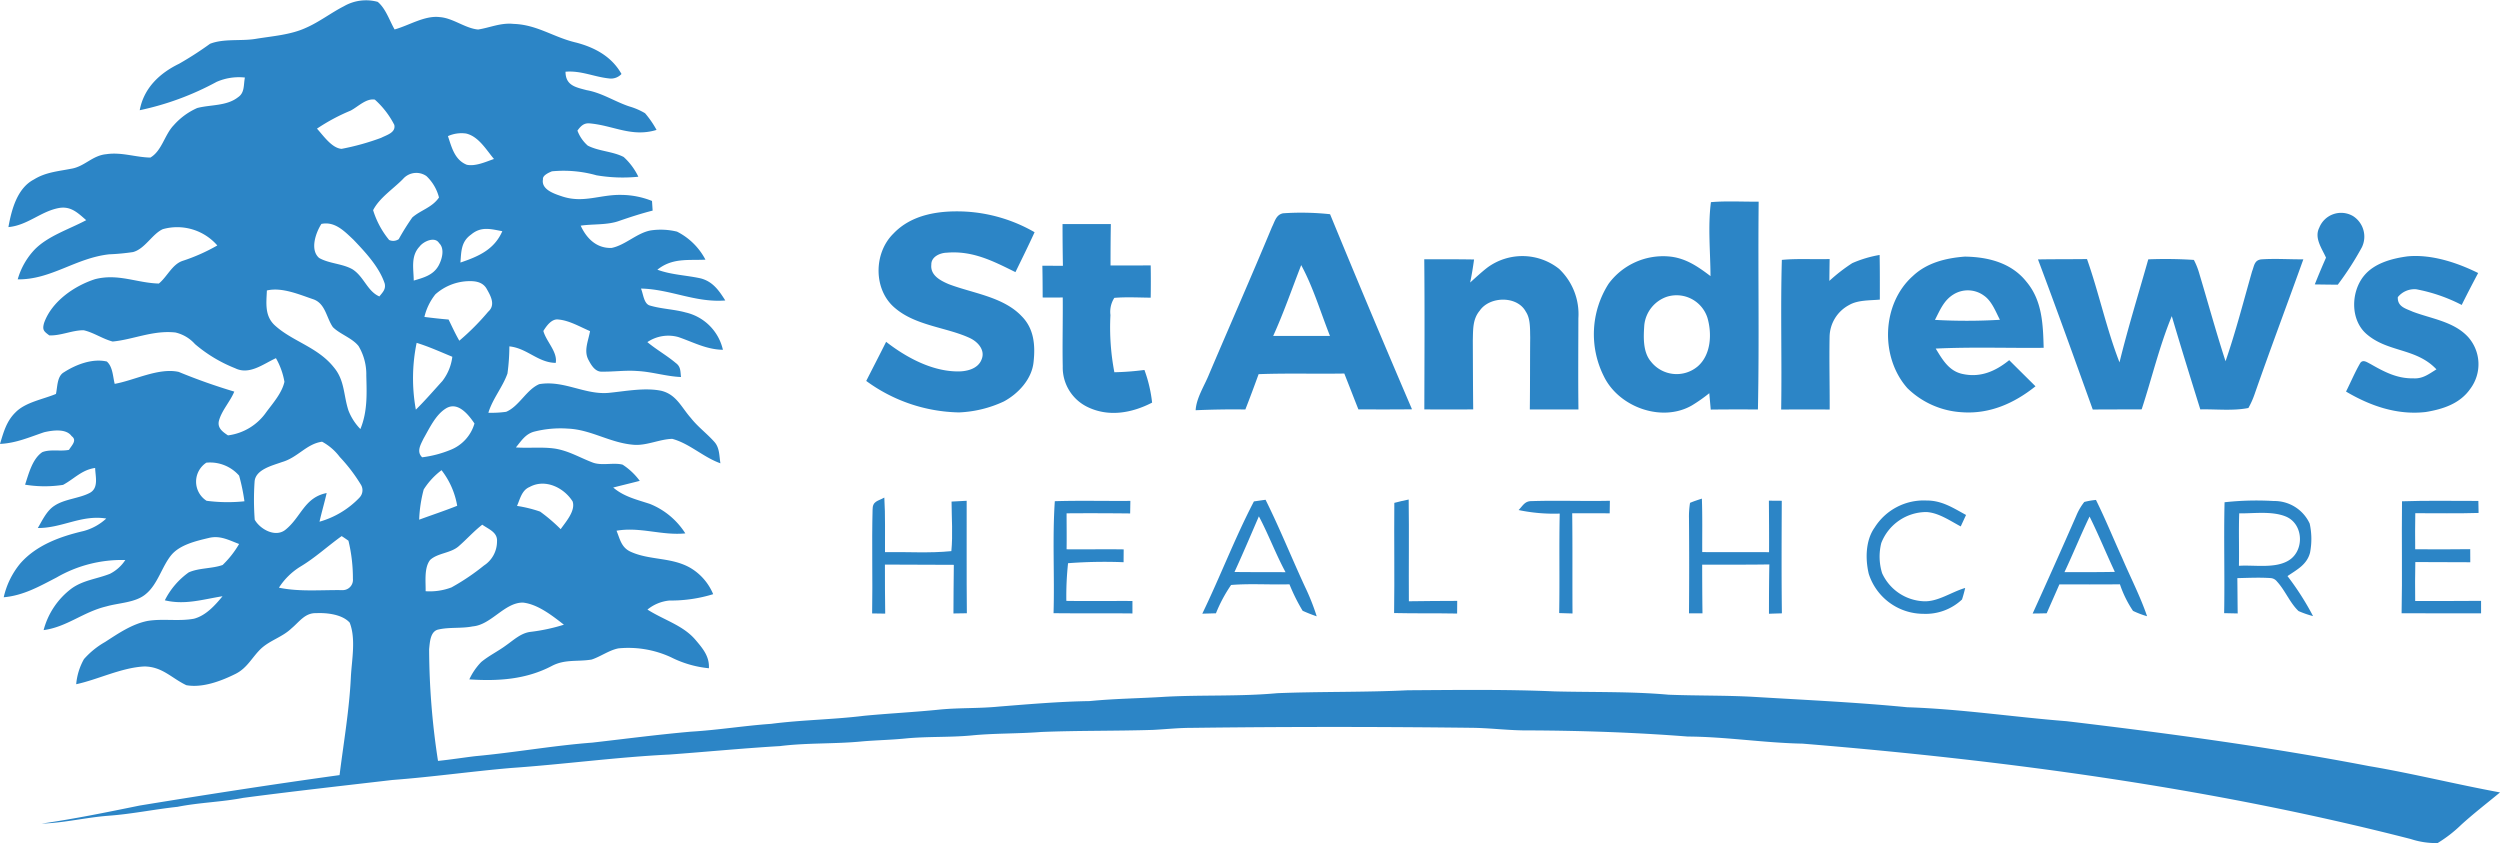 <?xml version="1.0" encoding="UTF-8"?>
<svg xmlns="http://www.w3.org/2000/svg" width="369.165" height="124.494" viewBox="0 0 369.165 124.494">
  <g id="Group_113" data-name="Group 113" transform="translate(-974.999 -100.074)">
    <path id="Path_151" data-name="Path 151" d="M1324.817,213.2c-14.874-2.857-29.639-4.84-44.654-6.63-7.8-.611-15.625-1.805-23.521-2.059-7.51-.733-15.015-1.071-22.548-1.527-4.225-.244-8.468-.16-12.693-.324-5.6-.5-11.269-.343-16.913-.493-7.2-.31-14.418-.207-21.617-.164-6.419.315-12.848.174-19.268.432-5.461.5-10.968.235-16.448.522-3.755.244-7.51.273-11.255.644-4.493.07-8.948.456-13.426.813-2.9.287-5.785.16-8.685.437-3.727.385-7.472.564-11.2.921-4.563.564-9.164.6-13.722,1.189-3.966.277-7.885.921-11.852,1.156-4.859.428-9.7,1.062-14.545,1.617-5.794.437-11.5,1.471-17.28,2-1.838.221-3.666.512-5.512.7a109.839,109.839,0,0,1-1.311-16.509c.108-.959.15-2.547,1.273-2.871,1.673-.409,3.463-.141,5.165-.484,2.726-.226,4.69-3.525,7.406-3.515,2.195.23,4.365,1.946,6.057,3.266a27.116,27.116,0,0,1-5,1.067c-1.382.2-2.416,1.194-3.515,1.964-1.189.884-2.552,1.537-3.689,2.477a9.193,9.193,0,0,0-1.762,2.566c4.253.282,8.384.023,12.214-2,1.95-1.01,3.792-.583,5.837-.926,1.311-.423,2.613-1.4,3.976-1.654a15.025,15.025,0,0,1,7.759,1.316,15.766,15.766,0,0,0,5.592,1.621c.1-1.781-.949-2.975-2.03-4.248-1.833-2.11-4.591-2.857-7.044-4.417a6.036,6.036,0,0,1,3.243-1.335,21.209,21.209,0,0,0,6.462-.939,8.132,8.132,0,0,0-3.369-3.882c-2.806-1.612-6.043-1.095-8.854-2.4-1.344-.634-1.532-1.828-2.049-3.088,3.482-.606,6.664.738,10.16.395a11.085,11.085,0,0,0-5.217-4.347c-1.941-.644-3.825-1.057-5.432-2.425,1.306-.338,2.618-.644,3.919-.987a9.716,9.716,0,0,0-2.533-2.392c-1.372-.352-3.12.212-4.474-.334-1.894-.724-3.492-1.715-5.55-2.04-1.889-.267-3.825-.032-5.733-.169.79-.954,1.386-1.95,2.646-2.317a15.742,15.742,0,0,1,5.028-.461c3.492.141,6.312,2.181,9.906,2.4,1.856.076,3.7-.846,5.512-.888,2.566.691,4.568,2.707,7.11,3.609-.183-1.095-.108-2.265-.874-3.139-1.1-1.245-2.453-2.232-3.487-3.548-1.41-1.584-2.124-3.463-4.361-4.018-2.444-.512-5.334.07-7.792.306-3.51.31-6.612-1.9-10.235-1.288-1.885.794-2.979,3.28-4.892,4.084a15.832,15.832,0,0,1-2.627.141c.644-2.1,2.091-3.75,2.82-5.79a30,30,0,0,0,.282-4.013c2.632.268,4.206,2.4,6.847,2.439.292-1.631-1.4-3.144-1.828-4.714.456-.733,1.227-1.837,2.218-1.692,1.612.136,3.205,1.09,4.676,1.715-.254,1.462-.992,2.942-.183,4.338.409.775,1.006,1.729,2.007,1.645,1.715.023,3.416-.226,5.136-.094,2.2.108,4.281.8,6.471.888-.1-.822-.014-1.513-.752-2.054-1.335-1.128-2.871-1.983-4.215-3.1a5.515,5.515,0,0,1,4.577-.747c2.223.761,4.145,1.842,6.579,1.88a7.317,7.317,0,0,0-5.5-5.512c-1.715-.475-3.534-.512-5.235-1.01-.958-.216-1.015-1.753-1.367-2.519,4.347.089,8.041,2.11,12.453,1.758-.94-1.49-1.856-2.806-3.651-3.266-2.134-.47-4.3-.512-6.377-1.278,2.2-1.758,4.464-1.363,7.1-1.48a9.649,9.649,0,0,0-4.2-4.14,10.113,10.113,0,0,0-3.886-.179c-2.035.371-3.745,2.176-5.771,2.585-2.213.08-3.694-1.386-4.568-3.29,1.866-.268,3.924-.065,5.682-.7,1.631-.564,3.266-1.095,4.944-1.523-.033-.475-.061-.949-.094-1.424a12.435,12.435,0,0,0-4.464-.893c-3.181-.08-5.606,1.255-8.736.245-1.128-.376-3.2-1-2.9-2.552-.089-.573.888-1,1.325-1.175a17.922,17.922,0,0,1,6.575.587,23.054,23.054,0,0,0,6.184.211,9.481,9.481,0,0,0-2.167-2.914c-1.626-.841-3.675-.841-5.306-1.682a5.524,5.524,0,0,1-1.522-2.213c.475-.653.935-1.151,1.814-1.067,3.53.315,6.2,2.082,9.869.964a14.261,14.261,0,0,0-1.7-2.467,10.021,10.021,0,0,0-2.317-1c-2.176-.724-4.018-2-6.316-2.406-1.616-.428-3.1-.687-3.111-2.721,2.3-.193,4.216.761,6.429.992a2.111,2.111,0,0,0,1.837-.658c-1.438-2.566-3.919-3.905-6.678-4.633-3.351-.771-5.752-2.651-9.272-2.764-1.88-.193-3.426.545-5.221.832-1.917-.174-3.684-1.682-5.654-1.833-2.232-.273-4.5,1.217-6.682,1.823-.752-1.311-1.307-3.092-2.491-4.074a6.529,6.529,0,0,0-4.981.639c-1.927.982-3.628,2.326-5.634,3.2-2.279,1.048-4.972,1.217-7.477,1.635-2.134.338-4.657-.075-6.664.714a50.567,50.567,0,0,1-4.568,2.947c-2.885,1.4-5.212,3.59-5.818,6.865a41.87,41.87,0,0,0,11.344-4.182,8.216,8.216,0,0,1,4.187-.644c-.221,1.081,0,2.228-1.015,2.909-1.692,1.33-4.056,1.072-6.029,1.593a10.062,10.062,0,0,0-3.463,2.538c-1.363,1.41-1.744,3.778-3.454,4.779-2.2-.042-4.248-.836-6.5-.5-2.087.188-3.21,1.842-5.221,2.153-1.941.381-3.755.512-5.475,1.583-2.481,1.288-3.313,4.5-3.764,7.03,2.848-.263,4.779-2.336,7.486-2.824,1.758-.3,2.791.752,4,1.8-2.472,1.325-5.71,2.345-7.66,4.389a10.576,10.576,0,0,0-2.453,4.352c4.934.061,8.529-3.149,13.516-3.7a32.092,32.092,0,0,0,3.5-.329c1.758-.451,2.857-2.688,4.413-3.384a7.851,7.851,0,0,1,8.045,2.406,27.207,27.207,0,0,1-5.146,2.284c-1.518.517-2.26,2.336-3.487,3.341-3.238-.08-5.992-1.518-9.413-.648-3.087.992-6.41,3.3-7.533,6.462-.291,1.033-.052,1.235.771,1.842,1.687.07,3.393-.771,5.071-.761,1.476.334,2.815,1.288,4.286,1.668,3.017-.287,5.968-1.7,9.267-1.335a5.54,5.54,0,0,1,2.885,1.711,21.021,21.021,0,0,0,5.931,3.567c2.11,1.048,4.168-.644,6.025-1.485a10.672,10.672,0,0,1,1.255,3.487c-.357,1.635-1.682,3.14-2.669,4.465a8.153,8.153,0,0,1-5.667,3.449c-.79-.526-1.6-1.095-1.335-2.166.423-1.546,1.649-2.806,2.265-4.3a85.986,85.986,0,0,1-8.21-2.909c-2.965-.649-6.485,1.232-9.45,1.767-.277-1.086-.277-2.524-1.161-3.3-2.129-.489-4.549.442-6.325,1.584-1.043.583-.954,2.181-1.189,3.205-1.922.8-4.521,1.222-5.982,2.731-1.33,1.3-1.753,2.923-2.279,4.647,2.336-.1,4.347-.992,6.518-1.725,1.2-.277,3.233-.592,4.06.578.86.62-.014,1.386-.39,2.025-1.259.259-2.768-.132-3.948.343-1.471.992-2.011,3.219-2.537,4.8a17.947,17.947,0,0,0,5.606.028c1.654-.888,2.763-2.223,4.742-2.5.024,1.235.569,2.951-.794,3.684-1.56.822-3.717.893-5.221,1.9-1.137.724-1.786,2.162-2.453,3.285,3.6.023,6.443-1.993,10.108-1.4a8.008,8.008,0,0,1-3.332,1.842c-3.435.8-7,2.077-9.38,4.812a11.925,11.925,0,0,0-2.43,4.972c2.914-.254,5.263-1.607,7.8-2.918a19.24,19.24,0,0,1,10.155-2.58,5.87,5.87,0,0,1-2.27,2.035c-1.941.771-4.013.936-5.743,2.228a11.267,11.267,0,0,0-4.051,6.086c3.44-.461,5.818-2.673,9.267-3.5,1.866-.54,4.37-.545,5.855-1.852,1.72-1.419,2.354-4.037,3.713-5.705,1.274-1.555,3.689-2.105,5.559-2.552,1.678-.409,2.947.32,4.474.893a14.335,14.335,0,0,1-2.434,3.1c-1.565.559-3.482.409-5.009,1.095a11.22,11.22,0,0,0-3.525,4.121c2.989.719,5.6-.141,8.52-.6-1.114,1.353-2.463,2.857-4.22,3.318-2.208.414-4.587-.038-6.809.32-2.336.451-4.356,1.852-6.321,3.12a12.181,12.181,0,0,0-3.111,2.524,9.147,9.147,0,0,0-1.147,3.708c3.135-.663,6.711-2.467,10.071-2.622,2.655.028,4.018,1.729,6.184,2.763,2.383.437,5.151-.611,7.275-1.668,1.757-.879,2.425-2.453,3.778-3.741,1.367-1.25,3.139-1.687,4.5-2.993,1.137-.944,1.978-2.284,3.614-2.232,1.57-.075,3.844.164,4.963,1.4.935,2.368.315,5.461.178,7.965-.226,4.892-1.067,9.69-1.673,14.549-9.869,1.363-19.672,2.885-29.5,4.493-4.817.982-9.624,1.969-14.493,2.669,3.341-.1,6.579-.916,9.916-1.165,3.412-.249,6.744-.949,10.141-1.311,3.219-.644,6.49-.7,9.714-1.325,7.331-.968,14.681-1.786,22.026-2.641,5.874-.442,11.711-1.274,17.585-1.776,7.778-.54,15.527-1.6,23.318-1.978,5.451-.4,10.879-.93,16.335-1.25,4.065-.508,8.149-.291,12.214-.7,2.087-.174,4.173-.211,6.255-.418,3.257-.324,6.523-.146,9.78-.451,3.421-.338,6.856-.244,10.287-.512,5.517-.226,11.044-.136,16.565-.31,1.88-.1,3.745-.3,5.63-.3q20.675-.261,41.345-.009c2.838.023,5.648.418,8.492.385,7.839.033,15.663.3,23.478.907,5.672.033,11.274.94,16.941,1.048,30.2,2.472,60.462,6.546,89.848,14.094a11.975,11.975,0,0,0,3.928.587,19.7,19.7,0,0,0,3.5-2.712c1.842-1.673,3.806-3.186,5.724-4.77C1337.693,215.9,1331.3,214.293,1324.817,213.2Zm-271.625-41.209c2.3-1.274,5.071.08,6.363,2.125.465,1.391-1.015,3.021-1.762,4.1a24.865,24.865,0,0,0-3.036-2.594,19.143,19.143,0,0,0-3.412-.841C1051.8,173.747,1052.046,172.469,1053.192,171.989Zm-47.685,2.035a3.351,3.351,0,0,1-.038-5.63,5.7,5.7,0,0,1,4.84,1.913,28.674,28.674,0,0,1,.785,3.788A23.907,23.907,0,0,1,1005.507,174.024Zm41.585-27.928a35.743,35.743,0,0,1-4.267,4.286c-.587-1.006-1.071-2.082-1.588-3.126-1.194-.1-2.378-.23-3.567-.385a8.5,8.5,0,0,1,1.621-3.337,7.7,7.7,0,0,1,4.573-1.931c1.1-.066,2.293,0,2.947,1.029C1047.421,143.7,1048.244,145.08,1047.092,146.1Zm-2.03,16.513a5.962,5.962,0,0,1-3.534,3.891,16.33,16.33,0,0,1-4.192,1.1c-.87-.841-.221-1.87.2-2.754.855-1.49,1.757-3.468,3.242-4.417C1042.558,159.249,1044.169,161.284,1045.062,162.609Zm-2.073-23.765c.127-1.649.089-3.078,1.57-4.131,1.48-1.241,2.876-.827,4.615-.5C1047.985,136.936,1045.645,137.947,1042.99,138.844Zm.846-19.051c1.838.428,2.965,2.4,4.107,3.755-1.2.414-2.73,1.123-4.009.855-1.791-.71-2.237-2.575-2.787-4.229A4.859,4.859,0,0,1,1043.836,119.793Zm-4.084,19.521c-.785,1.4-2.228,1.767-3.656,2.19-.023-1.758-.47-3.614.86-5.024.559-.756,2.256-1.546,2.885-.508C1040.715,136.8,1040.264,138.4,1039.752,139.314Zm-12.994-22.9c1.086-.555,2.312-1.861,3.595-1.63a12.785,12.785,0,0,1,2.872,3.726c.254,1.156-1.156,1.5-1.936,1.913a36.409,36.409,0,0,1-5.846,1.63c-1.452-.1-2.726-2-3.637-2.984A28.362,28.362,0,0,1,1026.758,116.414Zm-1.3,70.8c-3.064-.042-6.255.268-9.267-.362a9.952,9.952,0,0,1,3.149-3.1c2.2-1.311,4.046-3.04,6.114-4.516.338.221.672.446,1,.681a23.594,23.594,0,0,1,.658,5.621A1.517,1.517,0,0,1,1025.456,187.21Zm2.622-13.656a13.112,13.112,0,0,1-5.9,3.553c.319-1.419.738-2.814,1.057-4.234-3.318.658-3.76,3.581-6.123,5.451-1.476,1.138-3.708-.108-4.5-1.513a39.406,39.406,0,0,1-.019-5.625c.127-1.8,2.655-2.378,4.027-2.881,2.35-.667,3.637-2.7,5.94-3.012a8.062,8.062,0,0,1,2.613,2.256,24.356,24.356,0,0,1,3.148,4.14A1.563,1.563,0,0,1,1028.079,173.554Zm.141-10.127a8.118,8.118,0,0,1-1.762-2.73c-.747-2.27-.536-4.427-2.138-6.358-2.411-3.055-6.189-3.853-8.793-6.278-1.466-1.41-1.194-3.257-1.118-5.1,2.218-.522,4.775.6,6.87,1.306,1.786.634,1.913,2.726,2.876,4.107,1.048,1.048,2.843,1.6,3.788,2.791a8.143,8.143,0,0,1,1.147,4.356C1029.16,158.248,1029.277,160.842,1028.219,163.427Zm2.806-19.582c-1.776-.752-2.274-2.918-3.961-4-1.49-.86-3.464-.836-4.944-1.687-1.386-1.2-.494-3.736.338-5.024,2-.414,3.407,1.09,4.732,2.331,1.758,1.847,3.816,4.032,4.62,6.49C1031.993,142.806,1031.5,143.234,1031.025,143.845Zm2.862-8.468a1.441,1.441,0,0,1-1.429.127,12.9,12.9,0,0,1-2.364-4.4c.945-1.842,2.984-3.139,4.417-4.61a2.606,2.606,0,0,1,3.459-.423,6.564,6.564,0,0,1,1.852,3.163c-1.034,1.494-2.646,1.828-3.938,2.942A35.345,35.345,0,0,0,1033.887,135.376Zm2.636,15.32c1.8.55,3.534,1.344,5.268,2.054a7.326,7.326,0,0,1-1.461,3.572c-1.292,1.424-2.557,2.885-3.924,4.239A25.894,25.894,0,0,1,1036.523,150.7Zm1.048,21.641a10.778,10.778,0,0,1,2.627-2.838,11.787,11.787,0,0,1,2.312,5.254c-1.852.743-3.746,1.363-5.616,2.054A20.133,20.133,0,0,1,1037.571,172.337Zm.959,10.4c1.1-1.006,2.979-.977,4.154-1.969,1.208-1.043,2.26-2.242,3.529-3.223.93.672,2.274,1.109,2.176,2.476a4.232,4.232,0,0,1-1.931,3.557,33.126,33.126,0,0,1-4.789,3.228,9.06,9.06,0,0,1-3.821.564C1037.881,185.97,1037.595,183.907,1038.53,182.741Z" transform="translate(0)" fill="#2c85c6"></path>
    <path id="Path_152" data-name="Path 152" d="M1490.318,193.492a23.441,23.441,0,0,0,2.561-1.8c.071.808.141,1.617.212,2.42,2.326-.033,4.648-.023,6.969-.019.207-10.221,0-20.461.108-30.687-2.34.029-4.714-.127-7.049.075-.465,3.581-.08,7.317-.061,10.921-1.917-1.447-3.745-2.721-6.231-2.909a10.014,10.014,0,0,0-8.807,4.023,13.843,13.843,0,0,0-.691,13.722C1479.542,193.759,1485.886,196.053,1490.318,193.492Zm-7.035-11.875a4.959,4.959,0,0,1,3.323-4.164,4.783,4.783,0,0,1,6,3.111c.681,2.336.541,5.447-1.429,7.162a4.824,4.824,0,0,1-6.913-.7C1483.047,185.606,1483.16,183.364,1483.282,181.617Z" transform="translate(-265.475 -33.556)" fill="#2c85c6"></path>
    <path id="Path_153" data-name="Path 153" d="M1260.432,190.121c-3.722-.1-7.425-2.124-10.306-4.366-.963,1.931-1.96,3.849-2.937,5.776a23.877,23.877,0,0,0,13.7,4.648,17.289,17.289,0,0,0,6.626-1.621c2.152-1.161,4.14-3.313,4.385-5.832.268-2.462.075-4.911-1.758-6.753-2.711-2.871-7.237-3.384-10.766-4.732-1.222-.521-2.74-1.3-2.575-2.876-.028-1.175,1.278-1.748,2.289-1.772,3.82-.324,6.823,1.231,10.132,2.871.959-1.96,1.922-3.91,2.829-5.893a22.957,22.957,0,0,0-10.254-3.05c-3.778-.179-7.876.381-10.606,3.266-2.956,2.909-2.965,8.4.338,11.053,3.087,2.585,7.665,2.787,11.039,4.394,1.123.554,2.185,1.729,1.682,3.054C1263.721,189.821,1261.865,190.187,1260.432,190.121Z" transform="translate(-144.277 -35.205)" fill="#2c85c6"></path>
    <path id="Path_154" data-name="Path 154" d="M1358.034,195.949c.677-1.729,1.325-3.468,1.959-5.216,4.215-.16,8.44-.023,12.655-.094.7,1.767,1.382,3.539,2.082,5.3,2.636,0,5.273.015,7.914-.019q-6.161-14.358-12.1-28.807a39.827,39.827,0,0,0-6.936-.136c-1.043.207-1.217,1.2-1.64,2.021-3.031,7.289-6.212,14.507-9.3,21.768-.672,1.678-1.87,3.473-1.974,5.292C1353.142,195.954,1355.581,195.911,1358.034,195.949Zm8.247-21.321c1.781,3.28,2.871,6.988,4.248,10.457-2.8.014-5.592,0-8.384,0C1363.7,181.667,1364.914,178.124,1366.281,174.628Z" transform="translate(-199.139 -35.407)" fill="#2c85c6"></path>
    <path id="Path_155" data-name="Path 155" d="M1705.752,177.552a44.949,44.949,0,0,0,3.562-5.527,3.6,3.6,0,0,0-1.306-4.605,3.473,3.473,0,0,0-4.991,1.72c-.766,1.518.395,3.059,1,4.422-.578,1.3-1.133,2.622-1.659,3.947Q1704.051,177.538,1705.752,177.552Z" transform="translate(-385.545 -35.437)" fill="#2c85c6"></path>
    <path id="Path_156" data-name="Path 156" d="M1302.587,181.321c.987.009,1.974,0,2.965,0,.033,3.393-.066,6.786,0,10.174a6.479,6.479,0,0,0,3.576,5.954c3.139,1.57,6.617.949,9.62-.606a20.507,20.507,0,0,0-1.133-4.822,40.075,40.075,0,0,1-4.441.338,35.335,35.335,0,0,1-.578-8.45,3.778,3.778,0,0,1,.573-2.533c1.781-.15,3.59-.042,5.371-.028.028-1.588.028-3.181,0-4.77q-2.968.028-5.931.014c0-2.04.01-4.079.047-6.114-2.378,0-4.756.009-7.134,0,0,2.054.019,4.112.056,6.166-1.01-.009-2.021-.009-3.036-.014C1302.577,178.191,1302.582,179.756,1302.587,181.321Z" transform="translate(-173.622 -37.317)" fill="#2c85c6"></path>
    <path id="Path_157" data-name="Path 157" d="M1422.548,203.183q3.609.007,7.218,0c-.038-3.393-.042-6.786-.057-10.178.047-1.565-.052-3.13,1.015-4.4,1.457-2.148,5.536-2.251,6.814.15.7,1.029.611,2.58.644,3.778-.033,3.548-.014,7.1-.056,10.654q3.588.007,7.181,0c-.057-4.493-.019-8.985-.01-13.478a9.209,9.209,0,0,0-2.848-7.279,8.722,8.722,0,0,0-10.583-.2c-.888.686-1.715,1.462-2.552,2.213.24-1.128.423-2.26.578-3.4-2.453-.047-4.9-.033-7.354-.033C1422.609,188.4,1422.567,195.791,1422.548,203.183Z" transform="translate(-237.224 -42.651)" fill="#2c85c6"></path>
    <path id="Path_158" data-name="Path 158" d="M1541.845,203.011c.014-3.563-.08-7.134-.014-10.7a5.407,5.407,0,0,1,2.885-4.732c1.288-.756,3.078-.663,4.535-.8,0-2.2.014-4.394-.033-6.593a17.27,17.27,0,0,0-4.037,1.208,25.116,25.116,0,0,0-3.384,2.622q.014-1.614.042-3.228c-2.345.076-4.723-.1-7.058.127-.212,7.336.019,14.742-.1,22.1Q1538.26,202.989,1541.845,203.011Z" transform="translate(-296.664 -42.464)" fill="#2c85c6"></path>
    <path id="Path_159" data-name="Path 159" d="M1579.145,203.685c4.112.306,7.745-1.311,10.893-3.83-1.292-1.288-2.594-2.566-3.882-3.858-1.974,1.6-4.169,2.59-6.758,2.063-2.1-.376-3.078-2.11-4.093-3.774,5.3-.253,10.63-.061,15.94-.113-.094-3.454-.2-6.955-2.528-9.737-2.218-2.815-5.677-3.684-9.112-3.731-2.787.211-5.6.9-7.683,2.872-4.61,4.107-4.854,12.006-.785,16.57A12.537,12.537,0,0,0,1579.145,203.685Zm-1.222-17.392a4.028,4.028,0,0,1,4.54.2c1.133.8,1.7,2.345,2.322,3.543a83.726,83.726,0,0,1-9.592.014C1575.935,188.614,1576.49,187.176,1577.923,186.293Z" transform="translate(-314.466 -42.739)" fill="#2c85c6"></path>
    <path id="Path_160" data-name="Path 160" d="M1630.684,203.652c1.5-4.568,2.613-9.318,4.45-13.769,1.358,4.605,2.782,9.192,4.211,13.774,2.331-.056,4.807.249,7.1-.207a12.159,12.159,0,0,0,.879-1.936c2.335-6.7,4.84-13.342,7.237-20.019-2.073.019-4.164-.136-6.232.009-1.024.136-1.02.968-1.339,1.767-1.264,4.432-2.416,8.919-3.919,13.276-1.386-4.258-2.561-8.567-3.849-12.853a10.461,10.461,0,0,0-.827-2.11,64.231,64.231,0,0,0-6.734-.084c-1.429,5.065-2.994,10.094-4.248,15.212-1.927-4.958-3.031-10.231-4.8-15.255-2.411.033-4.826.009-7.237.056,2.773,7.36,5.423,14.765,8.088,22.167C1625.867,203.657,1628.273,203.666,1630.684,203.652Z" transform="translate(-339.435 -43.129)" fill="#2c85c6"></path>
    <path id="Path_161" data-name="Path 161" d="M1715.158,191.995c3.158,2.787,7.364,2.063,10.372,5.259-1.118.681-2.016,1.419-3.407,1.325-2.406.056-4.323-.968-6.344-2.124-.465-.221-1.095-.724-1.5-.136-.785,1.353-1.4,2.815-2.1,4.215,3.586,2.124,7.566,3.506,11.781,3.017,2.556-.423,5.085-1.241,6.607-3.482a6.046,6.046,0,0,0-.376-7.608c-2.105-2.27-5.376-2.669-8.153-3.718-1.058-.475-2.279-.733-2.214-2.152a3.155,3.155,0,0,1,2.735-1.161,24.4,24.4,0,0,1,6.7,2.312c.785-1.584,1.6-3.149,2.429-4.714-3.13-1.551-6.922-2.8-10.447-2.458-2.26.305-4.854.992-6.373,2.82C1712.9,185.74,1712.771,189.871,1715.158,191.995Z" transform="translate(-390.75 -42.638)" fill="#2c85c6"></path>
    <path id="Path_162" data-name="Path 162" d="M1263.029,273.5c-.056-5.536-.014-11.072-.028-16.608-.747.033-1.49.071-2.232.117.014,2.43.2,4.9-.028,7.317-3.242.329-6.551.09-9.8.15-.023-2.716.066-5.367-.1-8.059-.949.545-1.748.489-1.734,1.809-.132,5.089.028,10.2-.066,15.3.644.014,1.288.019,1.931.028-.038-2.415-.042-4.826-.042-7.242,3.393.038,6.781,0,10.174.038-.038,2.392-.038,4.789-.056,7.181Z" transform="translate(-145.258 -82.87)" fill="#2c85c6"></path>
    <path id="Path_163" data-name="Path 163" d="M1317.683,274.075c0-.616,0-1.231,0-1.842-3.252-.014-6.5.033-9.761-.014a45.855,45.855,0,0,1,.254-5.564,71.091,71.091,0,0,1,8.2-.146c0-.63.009-1.264.014-1.894-2.81-.042-5.62.014-8.431-.014.028-1.772,0-3.543,0-5.31,3.13-.028,6.255-.015,9.385.018.014-.62.023-1.241.033-1.856-3.717.033-7.444-.07-11.156.047-.371,5.488-.023,11.034-.188,16.537C1309.905,274.08,1313.8,274.033,1317.683,274.075Z" transform="translate(-175.461 -83.415)" fill="#2c85c6"></path>
    <path id="Path_164" data-name="Path 164" d="M1422.364,273.873c0-.625.009-1.25.014-1.87-2.378.009-4.756.019-7.138.057-.033-5.01.042-10.02-.028-15.024-.71.15-1.419.3-2.12.493-.052,5.424.047,10.846-.033,16.269C1416.161,273.873,1419.262,273.812,1422.364,273.873Z" transform="translate(-232.198 -83.199)" fill="#2c85c6"></path>
    <path id="Path_165" data-name="Path 165" d="M1517.543,264.664c-3.29-.019-6.579,0-9.869-.014-.009-2.636.042-5.259-.052-7.895-.583.193-1.184.381-1.748.625a12.686,12.686,0,0,0-.155,2.313q.056,7,0,14c.663,0,1.325,0,1.993,0-.033-2.4-.042-4.793-.047-7.185,3.308-.014,6.612.019,9.92-.037-.047,2.424-.056,4.854-.056,7.284.639-.024,1.273-.043,1.908-.062-.071-5.541-.038-11.081-.019-16.621l-1.9-.015C1517.538,259.593,1517.557,262.127,1517.543,264.664Z" transform="translate(-281.314 -83.051)" fill="#2c85c6"></path>
    <path id="Path_166" data-name="Path 166" d="M1623.056,257.165a10.677,10.677,0,0,0-1.724.3,8.563,8.563,0,0,0-1.194,2.059q-3.165,7.232-6.429,14.413c.691,0,1.382-.019,2.073-.033.615-1.423,1.255-2.838,1.87-4.262,2.984-.009,5.959.019,8.943-.019a16.3,16.3,0,0,0,1.932,3.924,12.812,12.812,0,0,0,2.077.79c-.987-2.9-2.43-5.686-3.651-8.543C1625.645,262.922,1624.456,259.989,1623.056,257.165Zm-4.652,10.663c1.283-2.716,2.406-5.508,3.708-8.21,1.335,2.679,2.458,5.461,3.736,8.172C1623.366,267.838,1620.885,267.828,1618.4,267.828Z" transform="translate(-338.555 -83.268)" fill="#2c85c6"></path>
    <path id="Path_167" data-name="Path 167" d="M1741.007,259.23c-.01-.592-.023-1.184-.033-1.776-3.755.014-7.519-.08-11.274.056-.071,5.508.056,11.02-.061,16.532,3.915.023,7.825,0,11.735.014,0-.616,0-1.231,0-1.847-3.242.014-6.485.038-9.728.024-.028-1.917-.019-3.835.019-5.752q4.06,0,8.116.028c0-.643,0-1.287-.009-1.932-2.707.028-5.419.042-8.125.014-.009-1.776-.028-3.548.014-5.324C1734.776,259.259,1737.886,259.329,1741.007,259.23Z" transform="translate(-400.005 -83.411)" fill="#2c85c6"></path>
    <path id="Path_168" data-name="Path 168" d="M1360.411,257.359c-2.806,5.386-4.977,11.109-7.622,16.575l2.016-.056a21.489,21.489,0,0,1,2.237-4.182c2.853-.235,5.752-.014,8.619-.1a27.068,27.068,0,0,0,1.946,3.91,21.769,21.769,0,0,0,2.077.818,32.966,32.966,0,0,0-1.734-4.37c-1.974-4.263-3.726-8.633-5.818-12.839C1361.558,257.19,1360.985,257.275,1360.411,257.359Zm-2.867,10.419c1.25-2.721,2.415-5.475,3.6-8.219,1.433,2.693,2.486,5.559,3.938,8.247C1362.573,267.8,1360.059,267.806,1357.545,267.778Z" transform="translate(-200.252 -83.241)" fill="#2c85c6"></path>
    <path id="Path_169" data-name="Path 169" d="M1454.162,257.48c-1.062-.033-1.33.653-1.983,1.32a25.327,25.327,0,0,0,6.072.522c-.108,4.9.009,9.794-.08,14.69.658.023,1.311.042,1.969.061-.038-4.934.019-9.864-.047-14.8,1.842,0,3.689-.009,5.536.014.009-.62.019-1.241.028-1.856C1461.827,257.513,1457.988,257.358,1454.162,257.48Z" transform="translate(-252.934 -83.409)" fill="#2c85c6"></path>
    <path id="Path_170" data-name="Path 170" d="M1561.858,268.164a8.487,8.487,0,0,0,8.045,5.9,7.841,7.841,0,0,0,5.724-2.115c.183-.559.338-1.128.47-1.705-2.058.6-4.06,2.086-6.166,1.964a7.085,7.085,0,0,1-6.1-4.136,8.287,8.287,0,0,1-.127-4.455,7.162,7.162,0,0,1,6.654-4.582c1.8.089,3.52,1.3,5.08,2.124.263-.564.522-1.128.785-1.692-1.912-1.038-3.557-2.143-5.832-2.134a8.557,8.557,0,0,0-7.669,3.995C1561.374,263.22,1561.336,265.988,1561.858,268.164Z" transform="translate(-310.906 -83.35)" fill="#2c85c6"></path>
    <path id="Path_171" data-name="Path 171" d="M1681.191,257.435a42.92,42.92,0,0,0-7.251.183c-.132,5.451.038,10.921-.061,16.377l2,.042c-.024-1.739-.028-3.477-.052-5.216,1.616-.033,3.247-.117,4.864-.009a1.3,1.3,0,0,1,1,.522c1.2,1.3,1.894,3.139,3.177,4.352a14.148,14.148,0,0,0,2.138.743,40.494,40.494,0,0,0-3.774-5.907c1.4-.959,2.857-1.678,3.327-3.449a10.582,10.582,0,0,0-.047-4.3A5.736,5.736,0,0,0,1681.191,257.435Zm2,8.9c-2.021,1.071-4.892.521-7.129.667.047-2.585-.047-5.169.042-7.744,2.185.028,4.793-.367,6.842.451C1685.7,260.809,1685.778,265.011,1683.193,266.332Z" transform="translate(-370.449 -83.378)" fill="#2c85c6"></path>
  </g>
</svg>
